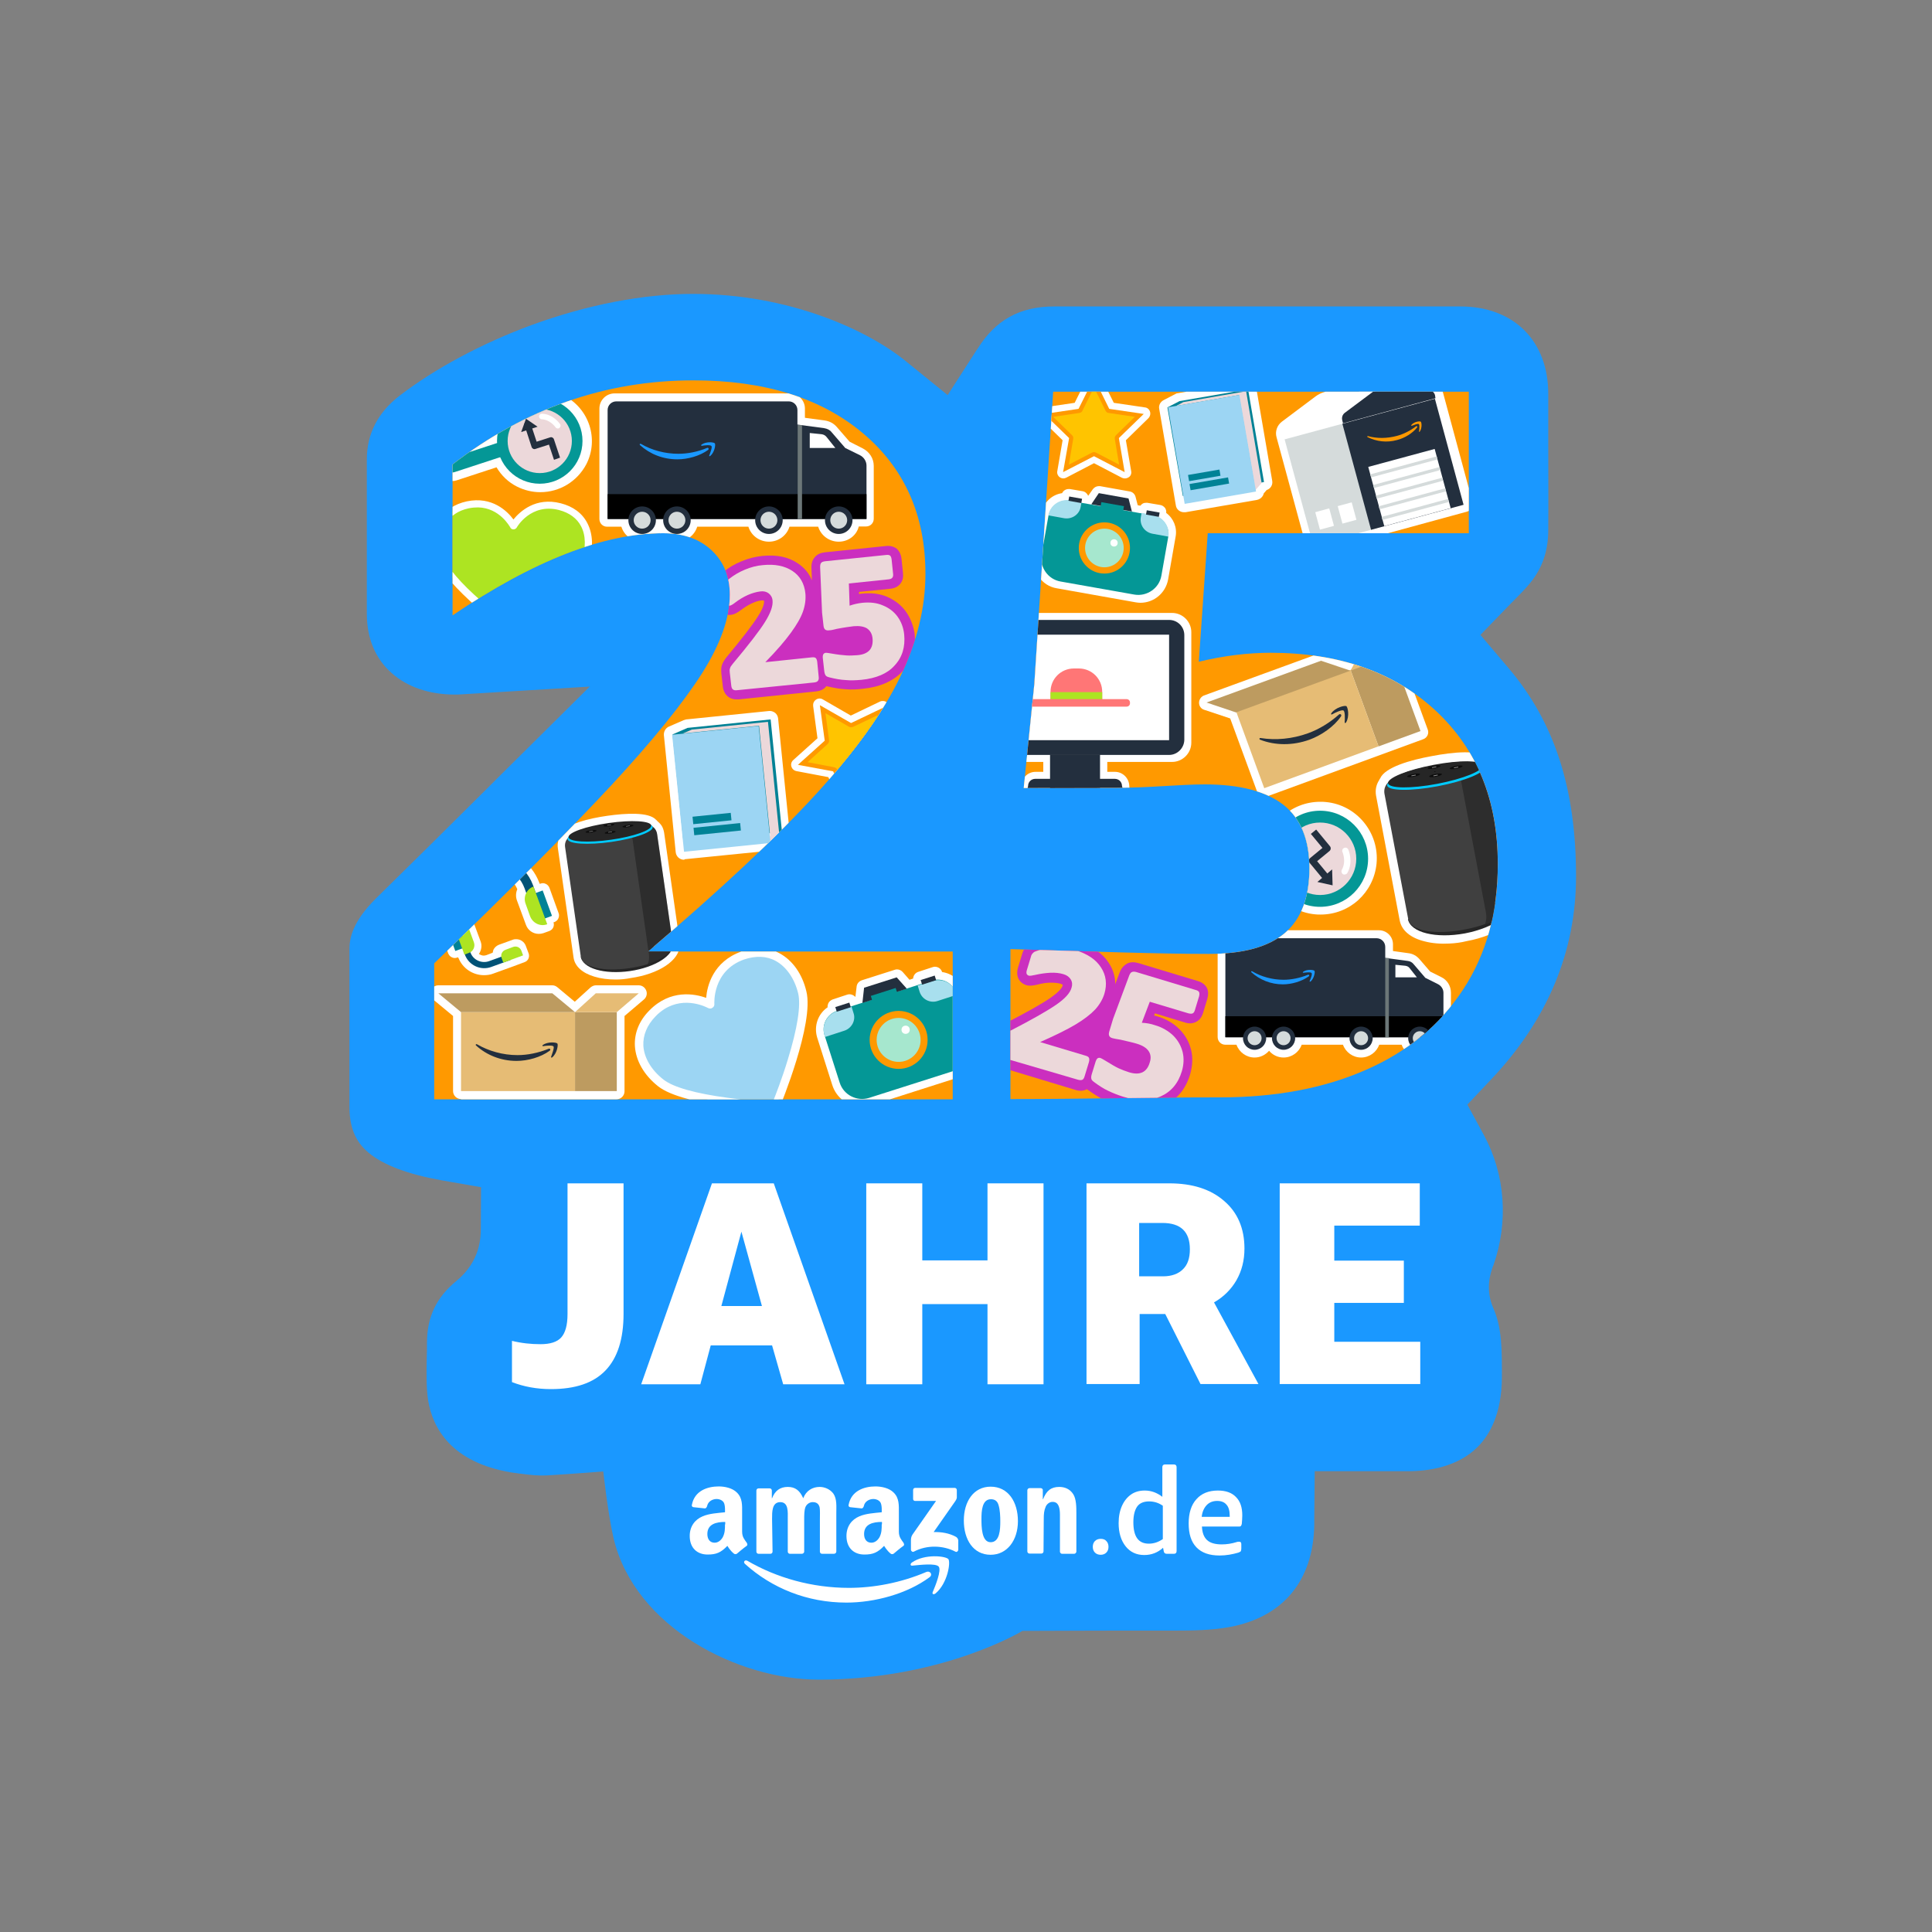 <?xml version="1.0" encoding="utf-8"?>
<!-- Generator: Adobe Illustrator 27.8.1, SVG Export Plug-In . SVG Version: 6.00 Build 0)  -->
<svg version="1.1" id="Ebene_1" xmlns="http://www.w3.org/2000/svg" xmlns:xlink="http://www.w3.org/1999/xlink" x="0px" y="0px"
	 viewBox="0 0 800 800" style="enable-background:new 0 0 800 800;" xml:space="preserve">
<rect x="0" y="0" width="800" height="800" fill="#808080" stroke="none"/>
<style type="text/css">
	.st0{fill:#1A98FF;}
	.st1{fill:#FFFFFF;}
	.st2{fill-rule:evenodd;clip-rule:evenodd;fill:#FFFFFF;}
	.st3{fill:#FF9900;}
	.st4{clip-path:url(#_x35__00000077317118056398702920000004877157674131904442_);}
	.st5{fill:#008296;}
	.st6{fill:#ECD8DA;}
	.st7{fill:#9CD5F3;}
	.st8{fill:#049796;}
	.st9{fill:#A6E7CE;}
	.st10{fill:#A8DFEE;}
	.st11{fill:#232F3E;}
	.st12{fill:#D5DBDB;}
	.st13{fill-rule:evenodd;clip-rule:evenodd;fill:#FF9900;}
	.st14{fill:#FF7676;}
	.st15{fill:#ADE422;}
	.st16{fill-rule:evenodd;clip-rule:evenodd;fill:#1A98FF;}
	.st17{fill-rule:evenodd;clip-rule:evenodd;}
	.st18{fill:#6C7778;}
	.st19{fill:#BD9B60;}
	.st20{fill:#E6BC75;}
	.st21{fill-rule:evenodd;clip-rule:evenodd;fill:#232F3E;}
	.st22{fill:#262626;}
	.st23{fill:#404040;}
	.st24{opacity:0.3;}
	.st25{fill:#00CAFF;}
	.st26{fill:#0D0D0D;}
	.st27{fill:#979797;}
	.st28{fill-rule:evenodd;clip-rule:evenodd;fill:#FFC400;}
	.st29{fill:#CB2FBF;}
	.st30{clip-path:url(#_x32__00000164473370635499517960000001912549198090957454_);}
	.st31{fill-rule:evenodd;clip-rule:evenodd;fill:#008296;}
	.st32{fill:#005276;}
	.st33{fill-rule:evenodd;clip-rule:evenodd;fill:#ADE422;}
</style>
<g>
	<path class="st0" d="M618.4,523.9c6.3-17.9,4.9-37.5-3.9-53.8l-6.9-12.7l9.9-10.5c23.3-24.6,35.1-52.9,35.1-84
		c0-36.4-8.9-63.8-27.9-86.2l-11.7-13.8l12.6-13c0.5-0.5,1-1,1.5-1.5c2.5-2.5,4.6-4.7,6.5-7c5-6.1,7.5-13.2,7.5-22
		c0.1-11.9,0-24.1,0-35.8l0-0.3c0-6.7,0-13.5,0-20.2c0-22-14.3-36.2-36.4-36.2c-28.2,0-56.2,0-84.2,0c-28,0-56,0-84,0
		c-14.2,0-24.3,5.6-31.7,17.5l0,0l0,0c-0.1,0.2-0.2,0.3-0.3,0.4l-12.1,18.8L375,149.5c-15.7-12.8-48.2-27.8-88-27.8
		c-20.8,0-43.9,4.5-66.9,12.9c-20.6,7.6-40,18-54.7,29.3c-8.9,6.9-13.5,15.7-13.5,26.3c0,9.4,0,18.8,0,28.3l0,3.7
		c0,10.7,0,21.3,0,32c0,10.2,3.6,18.7,10.4,24.6c6.4,5.7,15.6,8.8,25.9,8.8c1,0,2,0,3.1-0.1l52.9-3.2l-37.6,37.3l-5.3,5.3
		c-14.9,14.8-30.3,30.1-45.6,45.1c-9.8,9.7-11,16.6-11,21l0,65.5c0,10.9,4.5,15.9,7.9,18.8c6.1,5.1,16.2,8.9,30,11.4l16.6,2.9
		l-0.1,16.8c0,3.8-0.1,13.8-10.1,22c-8.3,6.8-12.2,14.9-12.2,25.7c0,2.2,0,4.4-0.1,6.5l0,0.1c-0.1,6.3-0.2,12.2,0.6,17.3
		c1.9,11.2,9.4,25.5,34.4,29.7c1.8,0.3,4.5,0.6,7,0.9c3.3,0.4,6.6,0.5,9.9,0.2c8.3-0.5,21.2-1.5,21.2-1.5s2,18.1,4.3,27.8
		c8.9,37,51.8,58.4,84.9,58.4c51.3,0,84.4-20.2,84.4-20.2l5.9,0c25.3-0.1,26.6-0.1,48-0.1c1.3,0,2.6,0,3.9,0l0.6,0
		c1.5,0,2.9,0,4.4,0c7.2,0,15.6-0.1,23-1.5c22-4.1,34.5-19,35-42c0-0.8,0-1.7,0-2.7l0.2-19.8l19.8,0l3.9,0l2.5,0l5,0
		c2.5,0,4.9,0,7.3,0c8.7,0,20.8-1.8,29-10.1c4.6-4.6,10-13.3,10-29v0l0,0c0-10.8,0.1-20.2-3.5-28.3c-3.6-8.1-1.1-14.9-0.2-17.5
		L618.4,523.9z"/>
</g>
<g id="Amazon-Logo_00000093891843580732021480000006129164538094437535_">
	<g>
		<path class="st1" d="M455.8,643.8c-1,0-1.8-0.3-2.4-0.9s-0.9-1.4-0.9-2.4s0.3-1.8,0.9-2.4c0.6-0.6,1.4-0.9,2.4-0.9
			c1,0,1.8,0.3,2.3,0.9c0.6,0.6,0.9,1.4,0.9,2.4s-0.3,1.8-0.9,2.4C457.5,643.5,456.7,643.8,455.8,643.8z"/>
		<path class="st1" d="M473.8,643.9c-3.2,0-5.8-1.2-7.7-3.6c-1.9-2.4-2.9-5.6-2.9-9.6c0-2.8,0.5-5.2,1.4-7.2c0.9-2,2.2-3.6,3.8-4.7
			c1.6-1.1,3.5-1.6,5.6-1.6c2.7,0,5.1,0.9,7.3,2.6v-12.3c0-0.7,0.4-1.1,1.1-1.1h3.7c0.7,0,1.1,0.4,1.1,1.1v34.8
			c0,0.7-0.4,1.1-1.1,1.1h-2.9c-0.7,0-1.2-0.3-1.3-1l-0.3-1.5C479.4,642.9,476.8,643.9,473.8,643.9z M475.7,639.2
			c2,0,3.9-0.6,5.8-1.9v-13.8c-1.7-1.2-3.6-1.8-5.7-1.8c-2.2,0-3.9,0.7-4.9,2.1s-1.6,3.6-1.6,6.5
			C469.3,636.3,471.4,639.2,475.7,639.2z"/>
		<path class="st1" d="M505,644.1c-4.2,0-7.4-1.1-9.6-3.4c-2.2-2.3-3.2-5.6-3.2-9.9c0-4.3,1.1-7.7,3.2-10c2.1-2.4,5.1-3.6,8.9-3.6
			c3.3,0,5.8,0.9,7.5,2.7c1.8,1.8,2.6,4.3,2.6,7.6c0,1.1-0.1,2.3-0.2,3.5c-0.1,0.4-0.2,0.7-0.4,0.9c-0.2,0.2-0.4,0.2-0.7,0.2h-15.4
			c0.1,2.5,0.8,4.4,2.1,5.6c1.3,1.2,3.3,1.8,6.1,1.8c2,0,4.1-0.3,6.3-1c0.3-0.1,0.5-0.1,0.6-0.1c0.1,0,0.2,0,0.4,0
			c0.5,0,0.8,0.3,0.8,1v1.8c0,0.5-0.1,0.9-0.2,1.1s-0.5,0.4-1,0.6C510.4,643.6,507.8,644.1,505,644.1z M509.2,628.1v-0.4
			c0-2-0.4-3.6-1.3-4.6c-0.9-1.1-2.2-1.6-3.9-1.6c-1.8,0-3.3,0.6-4.4,1.8c-1.1,1.2-1.8,2.8-2,4.8H509.2z"/>
	</g>
	<g>
		<path class="st2" d="M384.9,653.1c-9.3,6.9-22.8,10.5-34.4,10.5c-16.3,0-30.9-6-42-16c-0.9-0.8-0.1-1.9,1-1.3
			c12,7,26.7,11.2,42,11.2c10.3,0,21.6-2.1,32.1-6.6C385.1,650.3,386.4,652,384.9,653.1L384.9,653.1z"/>
		<path class="st2" d="M388.7,648.7c-1.2-1.5-7.9-0.7-10.9-0.4c-0.9,0.1-1-0.7-0.2-1.3c5.3-3.7,14-2.7,15.1-1.4
			c1,1.3-0.3,10-5.3,14.2c-0.8,0.6-1.5,0.3-1.2-0.5C387.4,656.5,389.9,650.2,388.7,648.7L388.7,648.7z"/>
	</g>
	<g>
		<path class="st2" d="M378.1,620.7V617c0-0.6,0.4-0.9,0.9-0.9l16.3,0c0.5,0,0.9,0.4,0.9,0.9v3.1c0,0.5-0.4,1.2-1.2,2.3l-8.4,12
			c3.1-0.1,6.4,0.4,9.3,2c0.6,0.4,0.8,0.9,0.9,1.4v3.9c0,0.5-0.6,1.2-1.2,0.8c-5-2.6-11.7-2.9-17.2,0c-0.6,0.3-1.2-0.3-1.2-0.8v-3.7
			c0-0.6,0-1.6,0.6-2.5l9.8-14l-8.5,0C378.5,621.6,378.1,621.2,378.1,620.7L378.1,620.7z"/>
		<path class="st2" d="M410.3,620.8c-3.7,0-3.9,5-3.9,8.1c0,3.1,0,9.7,3.8,9.7c3.8,0,4-5.3,4-8.6c0-2.1-0.1-4.7-0.7-6.7
			C413,621.5,411.9,620.8,410.3,620.8L410.3,620.8z M410.2,615.6c7.3,0,11.3,6.3,11.3,14.3c0,7.8-4.4,13.9-11.3,13.9
			c-7.2,0-11.1-6.3-11.1-14.2C399.1,621.8,403.1,615.6,410.2,615.6L410.2,615.6z"/>
		<path class="st2" d="M370.1,643.3c-0.3,0.3-0.9,0.3-1.2,0.1c-1.7-1.3-2.8-3.3-2.8-3.3c-2.7,2.8-4.6,3.6-8.2,3.6
			c-4.2,0-7.4-2.6-7.4-7.7c0-4,2.2-6.8,5.3-8.1c2.7-1.2,6.4-1.4,9.3-1.7c0,0,0.2-3.1-0.6-4.2c-0.7-0.9-1.8-1.3-2.8-1.3
			c-1.8,0-3.6,1-4,2.9c-0.1,0.5-0.5,1-0.9,1l-4.7-0.5c-0.4,0-0.9-0.4-0.7-1c1.1-5.8,6.4-7.6,11.1-7.6c2.4,0,5.6,0.6,7.5,2.5
			c2.4,2.3,2.2,5.3,2.2,8.5v7.7c0,2.3,1,3.3,1.9,4.6c0.3,0.5,0.4,1,0,1.3C372.9,640.9,370.1,643.3,370.1,643.3L370.1,643.3z
			 M365.1,631.2c0,1.9,0,3.5-0.9,5.3c-0.8,1.4-2,2.3-3.4,2.3c-1.9,0-3-1.4-3-3.6c0-4.2,3.8-5,7.4-5V631.2L365.1,631.2z"/>
		<path class="st2" d="M305.2,643.3c-0.3,0.3-0.9,0.3-1.2,0.1c-1.7-1.3-2.8-3.3-2.8-3.3c-2.7,2.8-4.6,3.6-8.2,3.6
			c-4.2,0-7.4-2.6-7.4-7.7c0-4,2.2-6.8,5.3-8.1c2.7-1.2,6.4-1.4,9.3-1.7c0,0,0.2-3.1-0.6-4.2c-0.7-0.9-1.8-1.3-2.8-1.3
			c-1.8,0-3.6,1-4,2.9c-0.1,0.5-0.5,1-0.9,1l-4.7-0.5c-0.4,0-0.9-0.4-0.7-1c1.1-5.8,6.4-7.6,11.1-7.6c2.4,0,5.6,0.6,7.5,2.5
			c2.4,2.3,2.2,5.3,2.2,8.5v7.7c0,2.3,1,3.3,1.9,4.6c0.3,0.5,0.4,1,0,1.3C308,640.9,305.2,643.3,305.2,643.3L305.2,643.3z
			 M300.2,631.2c0,1.9,0,3.5-0.9,5.3c-0.8,1.4-2,2.3-3.4,2.3c-1.9,0-3-1.4-3-3.6c0-4.2,3.8-5,7.4-5V631.2L300.2,631.2z"/>
		<path class="st2" d="M319.7,629c0-2.9-0.1-7,3.4-7c3.5,0,3.1,4.2,3.1,7l0,13.5c0,0.5,0.4,0.9,0.9,0.9h4.9c0.5,0,1-0.4,1-0.9V629
			c0-1.4,0-3.6,0.5-4.9c0.5-1.3,1.8-2.1,3-2.1c1.4,0,2.5,0.5,2.9,2.2c0.2,1,0.1,3.7,0.1,4.8l0,13.5c0,0.5,0.4,0.9,0.9,0.9h4.9
			c0.5,0,1-0.4,1-0.9l0-16c0-2.7,0.3-5.8-1.2-8c-1.4-1.9-3.7-2.8-5.7-2.8c-2.9,0-5.6,1.5-6.8,4.7c-1.4-3.2-3.3-4.7-6.4-4.7
			c-3.1,0-5.3,1.5-6.5,4.7h-0.1v-3.2c0-0.5-0.4-0.9-0.9-0.9h-4.6c-0.5,0-0.9,0.4-0.9,0.9v25.3c0,0.5,0.4,0.9,0.9,0.9h4.9
			c0.5,0,0.9-0.4,0.9-0.9L319.7,629L319.7,629z"/>
		<path class="st2" d="M432.1,642.4c0,0.5-0.4,0.9-0.9,0.9h-4.9c-0.5,0-0.9-0.4-0.9-0.9v-25.3c0-0.5,0.4-0.9,0.9-0.9h4.6
			c0.5,0,0.9,0.4,0.9,0.7v3.9h0.1c1.4-3.5,3.3-5.1,6.7-5.1c2.2,0,4.4,0.8,5.8,3c1.3,2,1.3,5.5,1.3,7.9v16c-0.1,0.4-0.5,0.8-0.9,0.8
			h-5c-0.5,0-0.8-0.4-0.9-0.8l0-15.4c0-5.1-2-5.3-3.1-5.3c-1.3,0-2.4,1-2.8,2c-0.7,1.6-0.8,3.1-0.8,4.9L432.1,642.4L432.1,642.4z"/>
	</g>
</g>
<g id="JAHRE_00000122715368860302734370000004219059329178935711_">
	<path class="st1" d="M211.9,555.2c4.1,1,8,1.4,11.9,1.4c4,0,6.9-0.9,8.6-2.8c1.7-1.9,2.6-5.1,2.6-9.7V490h23.2v54
		c0,10.5-2.5,18.3-7.5,23.5c-5,5.2-12.5,7.7-22.6,7.7c-5.8,0-11.2-1-16.1-2.9V555.2z"/>
	<path class="st1" d="M324.3,573.2l-4.6-16.1h-25.4l-4.3,16.1h-24.5l29.3-83.2h25.6l29.3,83.2H324.3z M298.7,540.8h16.8l-8.5-30.8
		L298.7,540.8z"/>
	<path class="st1" d="M408.9,573.2v-33.2h-27v33.2h-23.2V490h23.2v31.9h27V490h23.2v83.2H408.9z"/>
	<path class="st1" d="M449.9,573.2V490h34.3c9.5,0,17.1,2.4,22.7,7.3c5.6,4.8,8.4,11.4,8.4,19.7c0,4.9-1.1,9.2-3.3,13.1
		c-2.2,3.8-5.3,6.9-9.3,9.2l18.4,33.8h-24l-14.6-29h-10.6v29H449.9z M471.8,528.5h9.8c3.5,0,6.3-1,8.2-2.9c2-1.9,2.9-4.7,2.9-8.3
		c0-7.3-3.8-10.9-11.4-10.9h-9.6V528.5z"/>
	<path class="st1" d="M529.9,573.2V490h58v17.5h-35.4V522h28.8v17.5h-28.8v16.1h35.6v17.5H529.9z"/>
</g>
<path id="_x35__00000103225053316402888320000014180450583622945710_" class="st3" d="M418.4,393c34.1,1,61.2,2,82.1,2
	c14.3,0,24.8-2.9,31.6-8.7c6.7-5.8,10.1-14.7,10.1-26.8c0-11.8-3.6-20.6-10.7-26.2c-7.2-5.6-18-8.5-32.6-8.5
	c-10.5,0-22.6,1.4-36.5,1.4c-14.1,0-29.1,0.1-38.5,0.1l4.4-43.2l7.8-120.9h172.1v58.6H500.1l-3.7,53.2c10.5-2.5,20.4-3.7,29.7-3.7
	c28.3,0,51.1,8,68.3,23.9c17.2,16,25.8,37.1,25.8,63.6c0,20.1-4.8,37.4-14.4,52c-9.6,14.6-23,25.7-40.2,33.2
	c-17.2,7.6-37.4,11.4-60.5,11.4c-31.9,0-55.6,0.7-86.7,0.7V393z"/>
<g id="_x35__Inhalte_00000018215929223170291200000002827253365524539309_">
	<defs>
		<path id="_x35__00000150085179487453088460000017329432825012845968_" d="M418.4,393c34.1,1,61.2,2,82.1,2
			c14.3,0,24.8-2.9,31.6-8.7c6.7-5.8,10.1-14.7,10.1-26.8c0-11.8-3.6-20.6-10.7-26.2c-7.2-5.6-18-8.5-32.6-8.5
			c-10.5,0-22.6,1.4-36.5,1.4c-14.1,0-31.2,0.1-38.5,0.1l4.4-43.2l7.8-120.9h172.1v58.6H500.1l-3.7,53.2c10.5-2.5,20.4-3.7,29.7-3.7
			c28.3,0,51.1,8,68.3,23.9c17.2,16,25.8,37.1,25.8,63.6c0,20.1-4.8,37.4-14.4,52c-9.6,14.6-23,25.7-40.2,33.2
			c-17.2,7.6-37.4,11.4-60.5,11.4c-31.9,0-55.6,0.7-86.7,0.7V393z"/>
	</defs>
	<clipPath id="_x35__00000140721489000519423290000003489217299502844830_">
		<use xlink:href="#_x35__00000150085179487453088460000017329432825012845968_"  style="overflow:visible;"/>
	</clipPath>
	
		<g id="Buch_00000062164545193024278280000014526364312702101946_" style="clip-path:url(#_x35__00000140721489000519423290000003489217299502844830_);">
		<g>
			<path class="st1" d="M490.2,212.1c-1.6,0-3.1-1.2-3.3-2.8l-6.9-40c-0.3-1.5,0.5-2.9,1.8-3.6l5-2.6c0.3-0.2,0.6-0.3,1-0.3
				l28.4-4.9c0.2,0,0.4,0,0.6,0c0.7,0,1.4,0.2,2,0.6c0.7,0.5,1.2,1.3,1.4,2.2l6.6,38.4c0.3,1.7-0.7,3.3-2.3,3.8l-1.2,1.4
				c-0.1,0.5-0.3,0.9-0.6,1.3c-0.5,0.7-1.3,1.2-2.2,1.4l-29.6,5.1C490.6,212.1,490.4,212.1,490.2,212.1z"/>
		</g>
		<g>
			<polygon class="st5" points="488.4,166.1 516.8,161.2 523.4,199.6 489.8,205.4 483.4,168.7 			"/>
			<path class="st6" d="M516,162l-26,4.5l-3,1.6l26-4.5l6.5,37.7l-2.9,2.3l3-0.5c0.1,0,0.2-0.1,0.2-0.1l2.6-3c0,0,0-0.1,0-0.1
				L516,162z"/>
			
				<rect x="486.7" y="165.8" transform="matrix(-0.985 0.17 -0.17 -0.985 1027.688 284.112)" class="st7" width="30" height="40.6"/>
			
				<rect x="492.9" y="199" transform="matrix(0.985 -0.17 0.17 0.985 -26.785 88.207)" class="st5" width="16.2" height="2.6"/>
			
				<rect x="492.3" y="195.5" transform="matrix(0.985 -0.17 0.17 0.985 -26.217 87.798)" class="st5" width="13.2" height="2.6"/>
		</g>
	</g>
	
		<g id="Kamera_00000084512164968195291710000003878731016037916586_" style="clip-path:url(#_x35__00000140721489000519423290000003489217299502844830_);">
		<g>
			<path class="st1" d="M472.2,249.6c-0.7,0-1.4-0.1-2-0.2l-32.6-5.8c-3.1-0.5-5.7-2.2-7.5-4.8c-1.8-2.6-2.5-5.6-1.9-8.7l3.1-17.7
				c0.8-4.4,4.3-7.6,8.5-8.2c0.5-1.1,1.6-1.7,2.7-1.7c0.2,0,0.4,0,0.5,0l5.3,0.9c1.1,0.2,1.9,1,2.3,1.9l1.9-2.7
				c0.6-0.8,1.5-1.3,2.5-1.3c0.2,0,0.4,0,0.5,0l12.3,2.2c1.2,0.2,2.1,1.1,2.4,2.2l0.9,3.5l1.1,0.2c0.2-0.3,0.5-0.5,0.7-0.7
				c0.5-0.4,1.1-0.5,1.7-0.5c0.2,0,0.4,0,0.5,0l5.3,0.9c0.8,0.1,1.5,0.6,2,1.2c0.4,0.6,0.6,1.3,0.5,2.1c3,2.2,4.6,6,3.9,9.8
				l-3.1,17.7C482.7,245.5,477.9,249.6,472.2,249.6C472.2,249.6,472.2,249.6,472.2,249.6z"/>
		</g>
		<g>
			<path class="st8" d="M469.7,246.2l-30.5-5.4c-5.3-0.9-8.8-6-7.9-11.2l2.8-15.8c0.8-4.3,4.9-7.2,9.2-6.4l34,6
				c4.3,0.8,7.2,4.9,6.4,9.2l-2.8,15.8C480,243.6,474.9,247.1,469.7,246.2z"/>
			<circle class="st3" cx="457.3" cy="226.9" r="10.6"/>
			<circle class="st9" cx="457.3" cy="226.9" r="8"/>
			<path class="st10" d="M440.7,214.6l-6.6-1.2v0c0.7-4.1,4.7-6.9,8.8-6.2l4.9,0.9l-0.3,1.7C447,213,443.9,215.1,440.7,214.6z"/>
			<path class="st10" d="M483.8,222.2l-6.6-1.2c-3.2-0.6-5.4-3.6-4.8-6.9l0.3-1.7l4.9,0.9C481.7,214.1,484.5,218.1,483.8,222.2
				L483.8,222.2z"/>
			<circle class="st1" cx="461.3" cy="224.8" r="1.5"/>
			<polygon class="st11" points="468.7,211.8 451.9,208.8 455,204.2 467.3,206.4 			"/>
			
				<rect x="474.5" y="211.6" transform="matrix(0.985 0.175 -0.175 0.985 44.501 -80.167)" class="st11" width="5.4" height="1.8"/>
			
				<rect x="442.4" y="205.9" transform="matrix(0.985 0.175 -0.175 0.985 43.009 -74.641)" class="st11" width="5.4" height="1.8"/>
			
				<rect x="455.5" y="208.6" transform="matrix(0.985 0.175 -0.175 0.985 43.892 -77.246)" class="st8" width="9.5" height="3.7"/>
		</g>
	</g>
	
		<g id="Gebäude_00000022522198865442041550000007091314543421173925_" style="clip-path:url(#_x35__00000140721489000519423290000003489217299502844830_);">
		<g>
			<path class="st1" d="M544.2,229c-0.6,0-1.2-0.2-1.7-0.5c-0.8-0.4-1.4-1.2-1.6-2.1l-12.3-45.3c-0.7-2.4,0.2-5,2.2-6.5l14-10.5
				c1.1-0.8,2.3-1.4,3.7-1.8l23.1-6.3c0.3-0.1,0.5-0.1,0.8-0.1c0,0,1.5,0,1.5,0c0.1,0,0.3,0,0.4,0l17.8,2c2.6,0.3,4.7,2.1,5.4,4.6
				l12.2,45.2c0.2,0.9,0.1,1.8-0.3,2.6c-0.4,0.8-1.2,1.4-2.1,1.6L545,228.9C544.8,229,544.5,229,544.2,229z"/>
		</g>
		<g>
			<path class="st1" d="M549.3,165.8c-0.9,0.2-1.8,0.7-2.5,1.2l-14,10.5c-0.9,0.7-1.3,1.8-1,2.9l0.9,3.2l27-7.3l-1.3-4.9l14.2-11.8
				L549.3,165.8z"/>
			
				<rect x="537.6" y="177.4" transform="matrix(0.965 -0.261 0.261 0.965 -33.151 151.054)" class="st12" width="27.2" height="45.5"/>
			
				<rect x="561.3" y="169.3" transform="matrix(0.965 -0.261 0.261 0.965 -29.991 158.598)" class="st11" width="39.7" height="45.5"/>
			<path class="st11" d="M594.4,164.9l-38.3,10.4l-0.3-1.3c-0.3-1.1,0.1-2.4,1.1-3.1l14.6-10.9c0.6-0.4,1.3-0.6,2.1-0.6l18.1,2.1
				c1.2,0.1,2.2,1,2.5,2.1L594.4,164.9z"/>
			
				<rect x="569.6" y="189" transform="matrix(0.965 -0.261 0.261 0.965 -32.429 159.619)" class="st1" width="28.5" height="25.4"/>
			<g>
				
					<rect x="567.3" y="192.5" transform="matrix(0.965 -0.261 0.261 0.965 -30.282 158.72)" class="st12" width="28.5" height="1.3"/>
				
					<rect x="568.5" y="196.9" transform="matrix(0.965 -0.261 0.261 0.965 -31.392 159.185)" class="st12" width="28.5" height="1.3"/>
				
					<rect x="569.6" y="201.3" transform="matrix(0.965 -0.261 0.261 0.965 -32.501 159.649)" class="st12" width="28.5" height="1.3"/>
				
					<rect x="570.8" y="205.7" transform="matrix(0.965 -0.261 0.261 0.965 -33.611 160.114)" class="st12" width="28.5" height="1.3"/>
				
					<rect x="572" y="210.1" transform="matrix(0.965 -0.261 0.261 0.965 -34.72 160.579)" class="st12" width="28.5" height="1.3"/>
			</g>
			<g>
				<path class="st13" d="M586.8,177c-2,2.5-5.2,4.4-8.3,5.2c-4.3,1.2-8.6,0.6-12.2-1.2c-0.3-0.1-0.2-0.5,0.2-0.4
					c3.6,1,7.8,1,11.9-0.1c2.7-0.7,5.5-2.1,8-4C586.6,176.3,587.1,176.6,586.8,177L586.8,177z"/>
				<path class="st13" d="M587.5,175.6c-0.4-0.3-2.1,0.4-2.9,0.7c-0.2,0.1-0.3-0.1-0.2-0.3c1.1-1.4,3.5-1.7,3.9-1.4
					c0.4,0.3,0.6,2.7-0.4,4.1c-0.2,0.2-0.4,0.2-0.3-0.1C587.7,177.8,587.9,175.9,587.5,175.6L587.5,175.6z"/>
			</g>
			
				<rect x="555" y="208.5" transform="matrix(0.965 -0.261 0.261 0.965 -36.074 153.226)" class="st1" width="6" height="7.5"/>
			
				<rect x="545.7" y="211" transform="matrix(0.965 -0.261 0.261 0.965 -37.055 150.886)" class="st1" width="6" height="7.5"/>
		</g>
	</g>
	
		<g id="Monitor_00000052788756177723928290000008579633038811123079_" style="clip-path:url(#_x35__00000140721489000519423290000003489217299502844830_);">
		<g>
			<path class="st1" d="M427.1,330.1c-1.3,0-2.5-0.6-3.4-1.6c-0.7-0.9-1-2.1-0.8-3.3c0.2-3.1,2.7-5.6,5.9-5.6h3.2v-4.1h-26.8
				c-4.4,0-8-3.6-8-8v-45.7c0-4.4,3.6-8,8-8h80.1c4.4,0,8,3.6,8,8v45.7c0,4.4-3.6,8-8,8h-26.8v4.1h3.2c3.1,0,5.7,2.5,5.9,5.6
				c0.2,1.2-0.1,2.3-0.8,3.3c-0.8,1-2,1.6-3.4,1.6H427.1z"/>
		</g>
		<g>
			<path class="st11" d="M484.1,312.6h-77.8c-3.5,0-6.3-2.8-6.3-6.3V263c0-3.5,2.8-6.3,6.3-6.3h77.8c3.5,0,6.3,2.8,6.3,6.3v43.4
				C490.3,309.8,487.5,312.6,484.1,312.6z"/>
			<rect x="434.8" y="312.4" class="st11" width="20.7" height="14.9"/>
			<path class="st11" d="M465.1,327.2h-39.8l0.4-1.7c0-1.7,1.3-3,3-3h32.9c1.7,0,3,1.3,3,3L465.1,327.2z"/>
			<rect x="406.3" y="262.8" class="st1" width="77.8" height="43.7"/>
			<g>
				<g>
					<path class="st14" d="M456.4,289.6H435v-3.1c0-5.4,4.3-9.7,9.7-9.7h2c5.4,0,9.7,4.3,9.7,9.7V289.6z"/>
					<rect x="435" y="286.6" class="st15" width="21.4" height="3"/>
				</g>
				<path class="st14" d="M466.5,292.6h-41.6c-0.8,0-1.4-0.6-1.4-1.4v-0.3c0-0.8,0.6-1.4,1.4-1.4h41.6c0.8,0,1.4,0.6,1.4,1.4v0.3
					C467.9,292,467.3,292.6,466.5,292.6z"/>
			</g>
		</g>
	</g>
	
		<g id="Transporter_00000167395536520438009340000003539425987922761884_" style="clip-path:url(#_x35__00000140721489000519423290000003489217299502844830_);">
		<g>
			<path class="st1" d="M587.9,437.9c-3.4,0-6.4-2.2-7.5-5.3h-9.3c-1.1,3.1-4.1,5.3-7.5,5.3s-6.4-2.2-7.5-5.3H539
				c-1.1,3.1-4.1,5.3-7.5,5.3c-2.4,0-4.6-1.1-6-2.8c-1.5,1.7-3.6,2.8-6,2.8c-3.4,0-6.4-2.2-7.5-5.3h-4.6c-1.8,0-3.2-1.4-3.2-3.2
				v-38.4c0-3.2,2.6-5.8,5.8-5.8h61c3.2,0,5.8,2.6,5.8,5.8v2.8l6.4,0.9c1.8,0.2,3.4,1.1,4.6,2.5l4.4,5.1l4.6,2.3
				c2.5,1.2,4,3.7,4,6.5v18.4c0,1.8-1.4,3.2-3.2,3.2h-2.1C594.3,435.8,591.4,437.9,587.9,437.9z"/>
		</g>
		<g>
			<path class="st11" d="M573.6,429.5h-66.2v-37.4c0-2,1.6-3.6,3.6-3.6h59c2,0,3.6,1.6,3.6,3.6V429.5z"/>
			<path class="st11" d="M597.6,429.5H563l-0.3-34.3l20.2,2.7c1,0.1,1.9,0.6,2.5,1.4l4.8,5.6l5.2,2.6c1.4,0.7,2.3,2.1,2.3,3.6V429.5
				z"/>
			<g>
				<path class="st16" d="M541.9,404.3c-2.9,2.1-7.1,3.3-10.7,3.3c-5,0-9.6-1.9-13-5c-0.3-0.2,0-0.6,0.3-0.4c3.7,2.2,8.3,3.5,13,3.5
					c3.2,0,6.7-0.7,9.9-2C542,403.4,542.4,403.9,541.9,404.3L541.9,404.3z"/>
				<path class="st16" d="M543.1,402.9c-0.4-0.5-2.4-0.2-3.4-0.1c-0.3,0-0.3-0.2-0.1-0.4c1.7-1.2,4.4-0.8,4.7-0.4
					c0.3,0.4-0.1,3.1-1.6,4.4c-0.2,0.2-0.5,0.1-0.4-0.2C542.7,405.3,543.5,403.4,543.1,402.9L543.1,402.9z"/>
			</g>
			<rect x="507.4" y="420.8" class="st17" width="90.2" height="8.7"/>
			<rect x="573.6" y="396.7" class="st18" width="1.5" height="32.8"/>
			<g>
				<circle class="st11" cx="519.5" cy="429.9" r="4.8"/>
				<circle class="st12" cx="519.5" cy="429.9" r="2.9"/>
			</g>
			<g>
				<circle class="st11" cx="531.5" cy="429.9" r="4.8"/>
				<circle class="st12" cx="531.5" cy="429.9" r="2.9"/>
			</g>
			<g>
				<circle class="st11" cx="563.6" cy="429.9" r="4.8"/>
				<circle class="st12" cx="563.6" cy="429.9" r="2.9"/>
			</g>
			<g>
				<circle class="st11" cx="587.9" cy="429.9" r="4.8"/>
				<circle class="st12" cx="587.9" cy="429.9" r="2.9"/>
			</g>
			<path class="st1" d="M577.8,399.5v5.2h8.9l-3-3.8c-0.4-0.6-1.1-0.9-1.8-1L577.8,399.5z"/>
		</g>
	</g>
	
		<g id="Paket_00000171704301391196514930000014931950962150331822_" style="clip-path:url(#_x35__00000140721489000519423290000003489217299502844830_);">
		<g>
			<path class="st2" d="M523.4,329.7c-1.3,0-2.5-0.8-2.9-2l-11.1-30.2l-10.8-3.6c-1.3-0.4-2.1-1.6-2.1-2.9s0.8-2.5,2-3l47.4-17.3
				c0.3-0.1,0.7-0.2,1.1-0.2c0.3,0,0.7,0.1,1,0.2l9.7,3.3l4.7-8.4c0.4-0.7,1-1.2,1.7-1.4l17.9-6.5c0.3-0.1,0.7-0.2,1.1-0.2
				c0.9,0,1.8,0.4,2.4,1.1c0.8,1,1,2.4,0.3,3.6l-5.7,9.6l11.1,30.3c0.6,1.6-0.2,3.4-1.9,4l-64.7,23.7
				C524.1,329.7,523.7,329.7,523.4,329.7z"/>
		</g>
		<g>
			
				<rect x="564.4" y="273.5" transform="matrix(0.939 -0.344 0.344 0.939 -64.822 214.766)" class="st19" width="18.5" height="33.7"/>
			
				<rect x="516.1" y="285.3" transform="matrix(0.939 -0.344 0.344 0.939 -70.859 204.37)" class="st20" width="50.4" height="33.7"/>
			<polygon class="st19" points="559.2,277.7 511.8,295 499.6,290.9 547,273.6 			"/>
			<polygon class="st20" points="576.5,271.3 559.2,277.7 565.1,266.9 583,260.4 			"/>
			<g>
				<path class="st21" d="M555.3,296.6c-2.9,4.3-8.2,7.9-13.1,9.7c-7,2.5-14.2,2.4-20.4,0c-0.5-0.2-0.3-0.8,0.2-0.7
					c6.2,1,13.1,0.4,19.7-2c4.4-1.6,8.9-4.3,12.7-7.7C554.9,295.4,555.7,295.9,555.3,296.6L555.3,296.6z"/>
				<path class="st21" d="M556.3,294.2c-0.7-0.4-3.5,0.9-4.7,1.6c-0.4,0.2-0.6-0.1-0.3-0.5c1.7-2.4,5.6-3.3,6.2-2.9
					c0.6,0.4,1.4,4.2-0.1,6.7c-0.2,0.4-0.6,0.4-0.6,0C556.9,297.6,557,294.6,556.3,294.2L556.3,294.2z"/>
			</g>
		</g>
	</g>
	
		<g id="Lupe_00000076605845726735194340000008474617630795878815_" style="clip-path:url(#_x35__00000140721489000519423290000003489217299502844830_);">
		<g>
			<path class="st1" d="M515.1,390.6c-1.9,0-3.8-0.9-5-2.4l-0.3-0.4c-2.3-2.8-1.9-6.8,0.9-9.1l15.3-12.6c-2.1-4-2.9-8.5-2.5-13
				c1.2-12,11.1-21.1,23.2-21.1c0.7,0,1.5,0,2.3,0.1c12.8,1.2,22.2,12.7,21,25.5c-1.2,12-11.1,21.1-23.2,21.1c-0.8,0-1.5,0-2.3-0.1
				c-3.2-0.3-6.3-1.3-9-2.8l-16.1,13.3C518.1,390.1,516.6,390.6,515.1,390.6L515.1,390.6z"/>
		</g>
		<g>
			<circle class="st8" cx="546.6" cy="355.6" r="19.9"/>
			<circle class="st6" cx="546.6" cy="355.6" r="15"/>
			<path class="st8" d="M512.8,386.4l-0.5-0.6c-1-1.3-0.9-3.1,0.4-4.2l20.1-16.6l4.2,5.2L517,386.8
				C515.7,387.8,513.8,387.7,512.8,386.4z"/>
			<g>
				<path class="st11" d="M542.8,345.3l2.2-1.8l5.7,6.9c0.5,0.6,0.4,1.5-0.2,2l-5.1,4.2l6.2,7.5l-2.2,1.8l-7.1-8.6
					c-0.5-0.6-0.4-1.5,0.2-2l5.1-4.2L542.8,345.3z"/>
			</g>
			<polygon class="st11" points="545.5,365.2 551.8,366.6 551.6,360 			"/>
			<g>
				<path class="st1" d="M555.8,352.2c0-0.5,0.3-0.9,0.8-1.1c0.7-0.3,1.4,0,1.7,0.7c0.1,0.2,2.2,5.1-0.4,9.7
					c-0.4,0.6-1.2,0.8-1.8,0.5c-0.6-0.4-0.8-1.2-0.5-1.8c2-3.5,0.3-7.3,0.3-7.4C555.8,352.7,555.7,352.4,555.8,352.2z"/>
			</g>
		</g>
	</g>
	
		<g id="Echo_00000053529776244231966240000008746451796508498070_" style="clip-path:url(#_x35__00000140721489000519423290000003489217299502844830_);">
		<path class="st1" d="M600.2,390.7c-3.7,0.2-7.3-0.1-10.3-0.9c-5.8-1.4-9.5-4.5-10.3-8.6l-9.8-51.7c-0.4-2.3,0-4.5,1.3-6.5
			c0.1-0.2,0.2-0.5,0.4-0.7c2-4.6,12.5-7.6,21.3-9.2c8.8-1.7,19.6-2.8,23.2,0.8c0.2,0.2,0.4,0.3,0.6,0.5c0.8,0.6,1.6,1.3,2.1,2.1
			c0.7,1,1.2,2.2,1.4,3.4l9.8,52c0.1,0.4,0.1,0.7,0.1,1.1c0.1,7.3-9.2,14.2-22.7,16.7C604.9,390.3,602.5,390.6,600.2,390.7z
			 M577.3,326L577.3,326L577.3,326z"/>
		<g>
			<path class="st22" d="M583,380.6c1.1,5.6,11.6,8.1,23.6,5.9c12-2.3,20.9-8.5,19.8-14.1L583,380.6z"/>
		</g>
		<g>
			<path class="st23" d="M616.7,320.6l9.8,51.7c1,5.1-8.1,10.4-20.1,12.6c-12,2.3-22.4,0.7-23.3-4.4l-9.8-51.7
				c-1.2-6.4,8.3-9.6,20.3-11.8C605.5,314.7,615.5,314.2,616.7,320.6z"/>
		</g>
		<g class="st24">
			<g>
				<path d="M593.5,317c5.5-1,10.2-0.5,11.5,6.3l10.3,54.6c0.3,1.7,0.2,3.3-0.4,4.7c7.4-2.7,12.2-6.6,11.5-10.3l-9.8-51.7
					C615.5,314.2,605.5,314.7,593.5,317z"/>
			</g>
		</g>
		<g>
			
				<ellipse transform="matrix(0.983 -0.186 0.186 0.983 -49.394 116.234)" class="st25" cx="594.3" cy="321.2" rx="20.5" ry="4.2"/>
		</g>
		<g>
			
				<ellipse transform="matrix(0.983 -0.186 0.186 0.983 -49.261 116.196)" class="st22" cx="594.1" cy="320.4" rx="19.9" ry="4"/>
		</g>
		<g>
			<ellipse transform="matrix(0.983 -0.186 0.186 0.983 -49.051 116.139)" cx="593.9" cy="319.3" rx="0.3" ry="0.1"/>
		</g>
		<g>
			<g>
				
					<ellipse transform="matrix(0.983 -0.186 0.186 0.983 -48.568 117.732)" class="st26" cx="602.7" cy="317.5" rx="2.7" ry="0.6"/>
			</g>
			<g>
				
					<rect x="601.8" y="317.4" transform="matrix(0.983 -0.186 0.186 0.983 -48.568 117.732)" class="st27" width="1.8" height="0.3"/>
			</g>
		</g>
		<g>
			<g>
				
					<ellipse transform="matrix(0.983 -0.186 0.186 0.983 -49.493 114.527)" class="st26" cx="585.1" cy="320.8" rx="2.7" ry="0.6"/>
			</g>
			<g>
				
					<rect x="584.2" y="320.7" transform="matrix(0.983 -0.186 0.186 0.983 -49.493 114.527)" class="st27" width="1.8" height="0.3"/>
			</g>
		</g>
		<g>
			<g>
				
					<ellipse transform="matrix(0.983 -0.186 0.186 0.983 -49.331 116.22)" class="st26" cx="594.2" cy="320.8" rx="2.7" ry="0.6"/>
			</g>
			<g>
				
					<rect x="593.3" y="320.7" transform="matrix(0.983 -0.186 0.186 0.983 -49.331 116.22)" class="st27" width="1.8" height="0.3"/>
			</g>
		</g>
		<g>
			<g>
				
					<ellipse transform="matrix(0.983 -0.186 0.186 0.983 -48.709 116.04)" class="st26" cx="593.6" cy="317.4" rx="2.7" ry="0.6"/>
			</g>
			<g>
				
					<rect x="592.7" y="317.3" transform="matrix(0.983 -0.186 0.186 0.983 -48.709 116.04)" class="st27" width="1.8" height="0.3"/>
			</g>
		</g>
	</g>
	
		<g id="Stern_00000062900707765883362960000012468188607122752700_" style="clip-path:url(#_x35__00000140721489000519423290000003489217299502844830_);">
		<path class="st2" d="M465.7,198.1c-0.4,0-0.8-0.1-1.2-0.3l-11.5-6l-11.5,6c-0.4,0.2-0.8,0.3-1.2,0.3c-0.5,0-1.1-0.2-1.5-0.5
			c-0.8-0.6-1.2-1.6-1-2.5l2.2-12.8l-9.3-9.1c-0.7-0.7-1-1.7-0.7-2.7c0.3-0.9,1.1-1.6,2.1-1.8l12.9-1.9l5.8-11.6
			c0.4-0.9,1.3-1.4,2.3-1.4l0,0c1,0,1.9,0.6,2.3,1.4l5.8,11.6l12.9,1.9c1,0.1,1.8,0.8,2.1,1.8c0.3,0.9,0,2-0.7,2.7l-9.3,9.1
			l2.2,12.8c0.2,1-0.2,2-1,2.5C466.8,198,466.3,198.1,465.7,198.1z"/>
		<polygon class="st13" points="453,156.5 446.6,169.3 432.4,171.4 442.7,181.4 440.2,195.5 453,188.9 465.7,195.5 463.3,181.4 
			473.6,171.4 459.3,169.3 		"/>
		<path class="st28" d="M444.4,181.7c0.1-0.6-0.1-1.1-0.5-1.5l-7.8-7.6l10.8-1.6c0.6-0.1,1.1-0.4,1.3-0.9l4.8-9.7l4.8,9.7
			c0.3,0.5,0.7,0.9,1.3,0.9l10.8,1.6l-7.8,7.6c-0.4,0.4-0.6,1-0.5,1.5l1.8,10.7l-9.6-5c-0.3-0.1-0.5-0.2-0.8-0.2
			c-0.3,0-0.6,0.1-0.8,0.2l-9.6,5L444.4,181.7z"/>
	</g>
	
		<g id="_x32_5_00000170969828981584546030000013951910543497966005_" style="clip-path:url(#_x35__00000140721489000519423290000003489217299502844830_);">
		<g>
			<g>
				<g>
					<path class="st29" d="M493.2,434.7c-0.8-3.2-2.4-6.1-4.9-8.6c-2.4-2.4-5.5-4.2-9.2-5.3c-0.4-0.1-0.8-0.2-1.2-0.3l0.3-0.9
						l12.5,3.8c1.8,0.6,3.5,0.4,4.8-0.4c1.3-0.7,2.2-2,2.7-3.7l1.7-5.6c0.5-1.8,0.5-3.4-0.2-4.7c-0.7-1.3-2-2.3-3.8-2.8l-24.5-7.4
						c-1.7-0.5-3.3-0.5-4.7,0.2c-0.9,0.5-2.2,1.5-3,3.5l-1.9,5c0-3.1-0.9-6.1-2.7-8.8c-2.6-4-6.9-6.9-12.5-8.6
						c-2.8-0.9-5.8-1.3-8.8-1.3c-3,0-6,0.4-8.8,1.2c-1.2,0.3-2.1,0.7-2.8,1.1c-0.9,0.5-1.6,1.2-2.1,2c-0.4,0.6-0.7,1.3-0.9,2.1
						l-1.7,5.6c-0.4,1.4-0.4,2.8,0,3.9c0.5,1.5,1.8,2.7,3.4,3.2c1.2,0.4,2.6,0.3,4.7-0.2c1.8-0.5,3.7-0.8,5.4-0.8
						c1.6,0,3.1,0.1,4.3,0.5c0.2,0.1,0.6,0.2,0.7,0.4c0,0,0.1,0.1,0,0.4c-0.1,0.4-0.9,2.1-4.9,4.9c-3.4,2.4-9.8,6-18.9,10.7l0,0l0,0
						c-1.3,0.7-2.3,1.4-2.9,2.3c-0.6,0.8-1.1,1.8-1.5,3.1l-1.6,5.2c-0.5,1.8-0.4,3.3,0.3,4.7c0.7,1.3,2,2.3,3.7,2.8l31.1,9.4
						c1.8,0.6,3.5,0.4,4.8-0.3c0.2,0.2,0.4,0.4,0.7,0.5c2.2,1.6,4.3,2.9,6.3,3.9c2.1,1,4.3,1.9,6.7,2.7c6.8,2.1,12.9,2,18.1-0.3
						c5.4-2.4,9-6.7,10.9-12.9C493.8,441.3,494,438,493.2,434.7z"/>
				</g>
			</g>
			<path class="st6" d="M415.3,438c-0.7-0.2-1.2-0.5-1.4-1c-0.2-0.4-0.2-1,0-1.7l1.6-5.2c0.2-0.8,0.5-1.4,0.8-1.8
				c0.3-0.4,0.9-0.8,1.7-1.3c9.3-4.8,15.8-8.5,19.4-11c3.6-2.5,5.7-4.8,6.3-7c0.4-1.2,0.3-2.4-0.3-3.4c-0.6-1-1.6-1.8-3-2.2
				c-1.6-0.5-3.4-0.7-5.5-0.6c-2,0.1-4.1,0.4-6.3,0.9c-1.3,0.3-2.1,0.4-2.6,0.3c-0.9-0.3-1.2-1-0.8-2.3l1.7-5.6
				c0.1-0.5,0.3-0.8,0.5-1.1c0.2-0.3,0.5-0.5,0.8-0.8c0.4-0.2,1-0.4,1.9-0.7c2.5-0.7,5-1.1,7.7-1.1c2.7,0,5.3,0.4,7.7,1.1
				c4.8,1.5,8.3,3.8,10.4,7.1c2.1,3.2,2.6,6.9,1.4,10.9c-0.7,2.3-2,4.5-3.8,6.5c-1.9,2-4.6,4.1-8.1,6.2c-3.5,2.1-8.4,4.5-14.7,7.3
				l18.7,5.6c0.8,0.2,1.3,0.5,1.5,0.9c0.2,0.4,0.2,1,0,1.8l-1.8,5.9c-0.2,0.7-0.5,1.2-0.9,1.4c-0.4,0.2-1,0.2-1.8,0L415.3,438z"/>
		</g>
		<path class="st6" d="M465,454.1c-2.2-0.7-4.2-1.5-6.1-2.4c-1.9-0.9-3.8-2.1-5.8-3.6c-0.7-0.5-1.1-0.9-1.2-1.4
			c-0.1-0.5-0.1-1.1,0.2-2l1.6-5.2c0.4-1.2,1-1.7,2-1.4c0.3,0.1,1,0.5,2,1.1c2.4,1.5,4.3,2.6,5.6,3.2c1.3,0.6,2.7,1.1,4.2,1.6
			c2.3,0.7,4.1,0.7,5.6,0c1.4-0.7,2.4-2,3-4.1c0.6-1.8,0.4-3.4-0.5-4.7c-0.9-1.3-2.5-2.3-4.8-3c-1.6-0.5-3.9-1-6.9-1.7
			c-0.7-0.1-1.3-0.2-1.8-0.3c-0.5-0.1-0.9-0.2-1.4-0.3c-0.7-0.2-1.2-0.5-1.4-1c-0.2-0.4-0.2-1,0-1.7l1.6-5.3l6.7-18
			c0.3-0.7,0.6-1.2,1.1-1.4c0.4-0.2,1.1-0.2,1.8,0l24.5,7.4c0.8,0.2,1.3,0.5,1.5,0.9c0.2,0.4,0.2,1,0,1.8l-1.7,5.6
			c-0.2,0.7-0.5,1.2-0.9,1.4c-0.4,0.2-1,0.2-1.8,0l-16-4.8l-3.3,8.7c1.9,0.1,3.7,0.4,5.4,1c3.1,0.9,5.6,2.4,7.6,4.3
			c2,2,3.2,4.2,3.9,6.8c0.6,2.5,0.5,5.2-0.3,7.9c-1.5,5.1-4.5,8.6-8.8,10.5C476.1,455.9,470.9,455.9,465,454.1z"/>
	</g>
</g>
<path id="_x32__00000053506103046286361380000003179010469726660012_" class="st3" d="M179.8,455.1v-56.2
	c31.6-30.5,56-55.1,73.4-73.8c17.3-18.7,29.8-34.2,37.5-46.3c7.7-12.2,11.5-23,11.5-32.5c0-7.5-2.5-13.7-7.5-18.4
	c-5-4.7-11.7-7.1-20.1-7.1c-24.6,0-53.7,11.3-87.2,34v-62.5c30.2-23.2,63.4-34.8,99.8-34.8c29.3,0,52.7,7.3,70,21.8
	c17.3,14.5,26,34,26,58.3c0,14-3.5,28.2-10.5,42.8c-7,14.5-18.6,30.7-34.8,48.4c-16.2,17.7-39.4,39.5-69.6,65.2h126.2v61.2H179.8z"
	/>
<g id="_x32__Inahlte_00000147182676178396837180000009146262543217087641_">
	<defs>
		<path id="_x32__00000096042734470371221540000008367773069974139061_" d="M179.8,455.1v-56.2c31.6-30.5,56-55.1,73.4-73.8
			c17.3-18.7,29.8-34.2,37.5-46.3c7.7-12.2,11.5-23,11.5-32.5c0-7.5-2.5-13.7-7.5-18.4c-5-4.7-11.7-7.1-20.1-7.1
			c-24.6,0-53.7,11.3-87.2,34v-62.5c30.2-23.2,63.4-34.8,99.8-34.8c29.3,0,52.7,7.3,70,21.8c17.3,14.5,26,34,26,58.3
			c0,14-3.5,28.2-10.5,42.8c-7,14.5-18.6,30.7-34.8,48.4c-16.2,17.7-39.4,39.5-69.6,65.2h126.2v61.2H179.8z"/>
	</defs>
	<clipPath id="_x32__00000066515122433661025390000003646981872010025397_">
		<use xlink:href="#_x32__00000096042734470371221540000008367773069974139061_"  style="overflow:visible;"/>
	</clipPath>
	
		<g id="Kamera_00000041296150266446927850000005912762755626211238_" style="clip-path:url(#_x32__00000066515122433661025390000003646981872010025397_);">
		<g>
			<path class="st1" d="M357,458.3c-5.7,0-10.7-3.6-12.4-9.1l-6.2-19.5c-1.5-4.8,0.3-9.9,4.3-12.6c-0.1-0.6,0.1-1.2,0.3-1.7
				c0.4-0.8,1.1-1.3,1.9-1.6l5.8-1.9c0.3-0.1,0.7-0.2,1-0.2c0.9,0,1.8,0.4,2.5,1.1l0,0l0.5-4.2c0.1-1.3,1-2.3,2.2-2.7l13.5-4.3
				c0.3-0.1,0.6-0.2,1-0.2c0.9,0,1.8,0.4,2.4,1.1l2.8,3.2l1.5-0.5c0.1-1.3,0.9-2.4,2.2-2.8l5.8-1.9c0.3-0.1,0.7-0.2,1-0.2
				c1.3,0,2.6,0.8,3,2.2c4.2,0.6,7.7,3.5,9.1,7.7l6.2,19.5c2.2,6.8-1.6,14.2-8.4,16.4L361,457.6C359.7,458.1,358.4,458.3,357,458.3
				L357,458.3z"/>
		</g>
		<g>
			<path class="st8" d="M396,443.1l-36.1,11.5c-5.1,1.6-10.6-1.2-12.2-6.3l-6.3-19.7c-1.3-4.2,1-8.6,5.1-10l39.4-12.6
				c4.2-1.3,8.6,1,10,5.1l6.3,19.7C403.9,436,401.1,441.5,396,443.1z"/>
			<circle class="st3" cx="372.1" cy="430.6" r="12"/>
			<circle class="st9" cx="372.1" cy="430.6" r="9.1"/>
			<path class="st10" d="M349.6,426.8l-8,2.6l-0.2-0.7c-1.3-4.2,1-8.6,5.1-10l6.1-1.9l0.8,2.6C354.5,422.4,352.7,425.8,349.6,426.8z
				"/>
			<path class="st10" d="M396.2,411.9l-8,2.6c-3.1,1-6.4-0.7-7.4-3.8l-0.8-2.6l6.1-1.9c4.2-1.3,8.6,1,10,5.1L396.2,411.9z"/>
			<circle class="st1" cx="375" cy="426.4" r="1.7"/>
			<polygon class="st11" points="375.5,409.4 357.1,415.3 357.8,409 371.3,404.7 			"/>
			
				<rect x="381.3" y="404.6" transform="matrix(0.953 -0.304 0.304 0.953 -105.156 136.148)" class="st11" width="6.1" height="2"/>
			
				<rect x="346" y="415.8" transform="matrix(0.953 -0.304 0.304 0.953 -110.262 125.938)" class="st11" width="6.1" height="2"/>
			
				<rect x="360.9" y="410.4" transform="matrix(0.953 -0.304 0.304 0.953 -108.122 130.989)" class="st8" width="10.8" height="4.2"/>
		</g>
	</g>
	
		<g id="Transporter_00000161597370970768181130000007984431824842383037_" style="clip-path:url(#_x32__00000066515122433661025390000003646981872010025397_);">
		<g>
			<path class="st1" d="M347.3,224.3c-4,0-7.4-2.6-8.5-6.2h-11.9c-1.1,3.6-4.5,6.2-8.5,6.2s-7.4-2.6-8.5-6.2h-21.2
				c-1.1,3.6-4.5,6.2-8.5,6.2c-2.9,0-5.5-1.4-7.2-3.6c-1.6,2.2-4.2,3.6-7.2,3.6c-4,0-7.4-2.6-8.5-6.2h-5.9c-1.8,0-3.2-1.4-3.2-3.2
				v-45.7c0-3.5,2.8-6.3,6.3-6.3h72.5c3.5,0,6.3,2.8,6.3,6.3v3.8l8.2,1.1c2,0.3,3.7,1.2,5,2.7l5.3,6.1l5.5,2.8
				c2.7,1.4,4.5,4.1,4.5,7.2v21.9c0,1.8-1.4,3.2-3.2,3.2h-3C354.7,221.7,351.3,224.3,347.3,224.3z"/>
		</g>
		<g>
			<path class="st11" d="M330.3,214.9h-78.7v-45.1c0-2,1.6-3.6,3.6-3.6h71.4c2,0,3.6,1.6,3.6,3.6V214.9z"/>
			<path class="st11" d="M358.8,214.9h-41.1l-0.4-40.8l24,3.2c1.2,0.2,2.3,0.7,3,1.6l5.7,6.6l6.1,3c1.6,0.8,2.7,2.5,2.7,4.3V214.9z"
				/>
			<g>
				<path class="st16" d="M293.2,186.3c-3.4,2.5-8.4,3.9-12.7,3.9c-6,0-11.4-2.2-15.5-5.9c-0.3-0.3,0-0.7,0.4-0.5
					c4.4,2.6,9.9,4.1,15.5,4.1c3.8,0,8-0.8,11.8-2.4C293.3,185.2,293.7,185.9,293.2,186.3L293.2,186.3z"/>
				<path class="st16" d="M294.6,184.7c-0.4-0.6-2.9-0.3-4-0.1c-0.3,0-0.4-0.3-0.1-0.5c2-1.4,5.2-1,5.5-0.5c0.4,0.5-0.1,3.7-1.9,5.2
					c-0.3,0.2-0.6,0.1-0.4-0.2C294.1,187.5,295,185.2,294.6,184.7L294.6,184.7z"/>
			</g>
			<rect x="251.6" y="204.6" class="st17" width="107.2" height="10.3"/>
			<rect x="330.3" y="176" class="st18" width="1.8" height="38.9"/>
			<g>
				<circle class="st11" cx="265.9" cy="215.4" r="5.7"/>
				<circle class="st12" cx="265.9" cy="215.4" r="3.5"/>
			</g>
			<g>
				<circle class="st11" cx="280.3" cy="215.4" r="5.7"/>
				<circle class="st12" cx="280.3" cy="215.4" r="3.5"/>
			</g>
			<g>
				<circle class="st11" cx="318.4" cy="215.4" r="5.7"/>
				<circle class="st12" cx="318.4" cy="215.4" r="3.5"/>
			</g>
			<g>
				<circle class="st11" cx="347.3" cy="215.4" r="5.7"/>
				<circle class="st12" cx="347.3" cy="215.4" r="3.5"/>
			</g>
			<path class="st1" d="M335.3,179.3v6.2h10.6l-3.6-4.5c-0.5-0.7-1.3-1.1-2.1-1.2L335.3,179.3z"/>
		</g>
	</g>
	
		<g id="Paket_00000121280210936276606930000003345685396710686614_" style="clip-path:url(#_x32__00000066515122433661025390000003646981872010025397_);">
		<g>
			<path class="st2" d="M190.9,455.1c-1.8,0-3.3-1.5-3.3-3.3v-31.1l-8.2-6.8c-1.1-0.9-1.5-2.4-1-3.7c0.5-1.3,1.7-2.2,3.1-2.2h47.2
				c0.8,0,1.5,0.3,2.1,0.8l7.2,6l6.5-5.9c0.6-0.5,1.4-0.9,2.2-0.9h17.8c1.4,0,2.6,0.9,3.1,2.2c0.5,1.3,0.1,2.8-1,3.7l-8,6.8v31.2
				c0,1.8-1.5,3.3-3.3,3.3H190.9z"/>
		</g>
		<g>
			<rect x="238.1" y="419.1" class="st19" width="17.3" height="32.7"/>
			<rect x="190.9" y="419.1" class="st20" width="47.2" height="32.7"/>
			<polygon class="st19" points="238.1,419.1 190.9,419.1 181.5,411.3 228.7,411.3 			"/>
			<polygon class="st20" points="255.4,419.1 238.1,419.1 246.7,411.3 264.5,411.3 			"/>
			<g>
				<path class="st21" d="M227.6,435.1c-3.7,2.7-9.1,4.2-13.7,4.2c-6.5,0-12.4-2.4-16.8-6.4c-0.3-0.3,0-0.7,0.4-0.5
					c4.8,2.8,10.7,4.5,16.8,4.5c4.1,0,8.6-0.9,12.8-2.6C227.7,434,228.2,434.6,227.6,435.1L227.6,435.1z"/>
				<path class="st21" d="M229.2,433.3c-0.5-0.6-3.1-0.3-4.3-0.1c-0.4,0-0.4-0.3-0.1-0.5c2.1-1.5,5.6-1.1,6-0.6
					c0.4,0.5-0.1,4-2.1,5.7c-0.3,0.3-0.6,0.1-0.5-0.2C228.6,436.4,229.6,433.9,229.2,433.3L229.2,433.3z"/>
			</g>
		</g>
	</g>
	
		<g id="Lupe_00000166646037975742904510000007942795215984727947_" style="clip-path:url(#_x32__00000066515122433661025390000003646981872010025397_);">
		<g>
			<path class="st1" d="M223.7,203.8c-3.3,0-6.6-0.8-9.6-2.3c-3.6-1.8-6.5-4.6-8.5-8l-16.5,5.4c-0.6,0.2-1.3,0.3-1.9,0.3
				c-2.7,0-5-1.7-5.8-4.2l-0.1-0.4c-0.5-1.6-0.4-3.2,0.4-4.7c0.7-1.5,2-2.5,3.6-3.1l17.5-5.7c0.2-2.8,1-5.5,2.2-8
				c3.6-7.1,10.9-11.6,18.9-11.6c3.3,0,6.6,0.8,9.6,2.3c10.4,5.3,14.6,18,9.3,28.4C239,199.4,231.7,203.8,223.7,203.8z"/>
		</g>
		<g>
			<circle class="st8" cx="223.5" cy="182.6" r="17.7"/>
			<circle class="st6" cx="223.5" cy="182.6" r="13.3"/>
			<path class="st8" d="M184.4,193.6L184.4,193.6c0.5,1.6,2.2,2.4,3.8,1.9l21.7-7.1l-1.8-5.7l-21.7,7.1
				C184.7,190.4,183.9,192.1,184.4,193.6z"/>
			<g>
				<path class="st11" d="M229.4,190.4l-2.1-6.3l-5.6,1.8c-0.3,0.1-0.7,0.1-1-0.1c-0.3-0.2-0.5-0.4-0.6-0.8l-3.1-9.5l2.5-0.8
					l2.7,8.2l5.6-1.8c0.3-0.1,0.7-0.1,1,0.1c0.3,0.2,0.5,0.4,0.6,0.8l2.5,7.5L229.4,190.4z"/>
			</g>
			<polygon class="st11" points="215.8,178.9 217.8,173.4 222.6,176.7 			"/>
			<g>
				<path class="st1" d="M230.7,177.4c-0.3-0.1-0.5-0.2-0.7-0.5l0,0c0,0-2.1-3.1-5.7-3.3c-0.6,0-1.1-0.6-1.1-1.2
					c0-0.6,0.6-1.1,1.2-1.1c4.8,0.2,7.4,4.2,7.5,4.3c0.4,0.5,0.2,1.3-0.3,1.6C231.4,177.4,231,177.5,230.7,177.4z"/>
			</g>
		</g>
	</g>
	
		<g id="Herz_00000109737596828529357510000009643787965013044139_" style="clip-path:url(#_x32__00000066515122433661025390000003646981872010025397_);">
		<path class="st15" d="M231.8,209.8c-12.9-3.3-19.2,8-19.2,8s-5.8-11.5-18.9-8.7c-11.2,2.4-14.4,12.4-11.3,22.2
			c3.5,10.9,29.3,29.7,29.3,29.7s26.6-17.7,30.5-28.5C245.7,222.7,242.9,212.6,231.8,209.8z"/>
		<path class="st1" d="M211.7,262.4c-0.3,0-0.6-0.1-0.9-0.3c-1.1-0.8-26.3-19.2-29.9-30.4c-1.9-6.1-1.6-11.9,1.1-16.4
			c2.3-4,6.2-6.6,11.3-7.7c10.5-2.2,16.8,4.1,19.3,7.5c2.7-3.3,9.2-9.4,19.6-6.7l0,0c5.1,1.3,8.9,4.1,11,8.2
			c2.4,4.6,2.6,10.5,0.4,16.5c-4,11.1-30,28.5-31.1,29.2C212.3,262.4,212,262.4,211.7,262.4z M198,210.1c-1.2,0-2.6,0.1-4,0.4
			c-4.2,0.9-7.5,3.1-9.3,6.3c-2.2,3.7-2.4,8.8-0.8,14c1.3,4.2,6.7,10.5,15.5,18.2c5.3,4.7,10.4,8.6,12.4,10c2-1.4,7.3-5.1,12.8-9.5
			c9.1-7.4,14.7-13.5,16.2-17.6c1.9-5.1,1.8-10.2-0.2-14c-1.7-3.3-4.9-5.6-9.1-6.7l0,0c-11.7-3-17.5,7.1-17.5,7.2
			c-0.3,0.5-0.8,0.8-1.4,0.8s-1.1-0.3-1.3-0.8C211.1,218.1,206.9,210.3,198,210.1z"/>
	</g>
	
		<g id="Herz_00000060003259012278524340000009487184899400741799_" style="clip-path:url(#_x32__00000066515122433661025390000003646981872010025397_);">
		<path class="st7" d="M307.6,395.7c-14.7,5.2-13.5,20.2-13.5,20.2s-13.1-7.4-23.9,3.8c-9.3,9.5-5.9,21.3,3.5,28.8
			c10.4,8.3,47.5,9.7,47.5,9.7s14.2-34.3,11.1-47.3C329.4,399.2,320.1,391.3,307.6,395.7z"/>
		<path class="st1" d="M322.1,459.6c-0.3,0.2-0.7,0.3-1,0.3c-1.5-0.1-37.8-1.6-48.6-10.1c-5.8-4.6-9.2-10.5-9.6-16.6
			c-0.3-5.3,1.7-10.5,6-14.8c8.7-8.9,18.9-6.9,23.5-5.2c0.4-4.9,2.8-15,14.6-19.2l0,0c5.7-2,11.2-1.8,15.9,0.8
			c5.3,2.9,9.3,8.5,11,15.7c3.3,13.3-10.6,46.9-11.2,48.4C322.7,459.2,322.4,459.4,322.1,459.6z M275,417.9c-1.2,0.8-2.4,1.7-3.6,3
			c-3.5,3.6-5.2,7.8-5,12.1c0.3,5,3.3,10.1,8.3,14c4,3.2,13.3,5.8,26.8,7.6c8.2,1.1,15.6,1.5,18.5,1.7c1.1-2.7,3.8-9.6,6.2-17.5
			c4-13,5.5-22.5,4.3-27.5c-1.5-6.1-4.9-11-9.3-13.4c-3.8-2.1-8.3-2.2-13.1-0.6l0,0c-13.2,4.7-12.3,18.2-12.3,18.4
			c0.1,0.7-0.3,1.3-0.8,1.6c-0.5,0.4-1.2,0.4-1.8,0.1C292.8,417.2,283.8,412.3,275,417.9z"/>
	</g>
	
		<g id="Buch_00000086653885933043348500000000539935533471875459_" style="clip-path:url(#_x32__00000066515122433661025390000003646981872010025397_);">
		<g>
			<path class="st1" d="M283.2,356c-1.7,0-3.2-1.3-3.4-3.1l-4.9-48.5c-0.1-1.5,0.7-2.9,2-3.5l6.2-2.7c0.3-0.1,0.7-0.2,1-0.3
				l34.4-3.5c0.1,0,0.2,0,0.3,0c0.8,0,1.5,0.3,2.2,0.8c0.7,0.6,1.1,1.4,1.2,2.3l4.7,46.5c0.2,1.8-1,3.4-2.8,3.7l-1.8,1.9
				c-0.3,1.4-1.5,2.5-3,2.6l-35.9,3.6C283.5,356,283.4,356,283.2,356z"/>
		</g>
		<g>
			<polygon class="st5" points="284.7,301.4 319.1,297.9 323.8,344.5 283,348.6 278.5,304.1 			"/>
			<path class="st6" d="M318,298.9l-31.5,3.2l-3.7,1.6l31.5-3.2l4.6,45.6l-3.6,2.6l3.7-0.4c0.1,0,0.2-0.1,0.3-0.1l3.3-3.4
				c0,0,0-0.1,0-0.1L318,298.9z"/>
			
				<rect x="280.8" y="302.2" transform="matrix(-0.995 0.101 -0.101 -0.995 628.979 621.389)" class="st7" width="36" height="48.7"/>
			
				<rect x="287.1" y="341.9" transform="matrix(0.995 -0.101 0.101 0.995 -33.024 31.578)" class="st5" width="19.4" height="3.1"/>
			
				<rect x="286.7" y="337.5" transform="matrix(0.995 -0.101 0.101 0.995 -32.593 31.332)" class="st5" width="15.9" height="3.1"/>
		</g>
	</g>
	
		<g id="Stern_00000004513330794831896470000017805319878614482095_" style="clip-path:url(#_x32__00000066515122433661025390000003646981872010025397_);">
		<path class="st2" d="M368.4,292.3c0.1,0.4,0.1,0.9,0,1.3l-2.8,13.2l9.3,9.8c0.3,0.3,0.5,0.7,0.6,1.1c0.2,0.5,0.1,1.1-0.1,1.7
			c-0.4,1-1.2,1.6-2.2,1.7l-13.4,1.4l-6.4,11.8c-0.5,0.9-1.4,1.5-2.5,1.4c-1,0-1.9-0.7-2.4-1.6l-5.5-12.3l-13.2-2.5
			c-1-0.2-1.8-0.9-2.1-1.9l0,0c-0.3-1,0-2,0.8-2.7l10-9l-1.8-13.4c-0.1-1,0.3-2,1.2-2.6c0.9-0.6,2-0.6,2.8-0.1l11.6,6.7l12.1-5.8
			c0.9-0.4,2-0.3,2.8,0.3C367.9,291.3,368.2,291.7,368.4,292.3z"/>
		<polygon class="st13" points="330.4,316.7 345,319.4 351.1,333.1 358.2,320 372.9,318.4 362.7,307.6 365.8,293 352.4,299.4 
			339.5,292 341.5,306.7 		"/>
		<path class="st28" d="M358,318.2c-0.6,0.1-1.1,0.4-1.4,0.9l-5.3,9.9l-4.6-10.3c-0.2-0.5-0.7-0.9-1.3-1l-11-2.1l8.3-7.5
			c0.4-0.4,0.7-1,0.6-1.6l-1.5-11.2l9.7,5.6c0.5,0.3,1.1,0.3,1.7,0.1l10.1-4.8l-2.3,11c-0.1,0.3,0,0.6,0,0.9s0.2,0.5,0.4,0.7
			l7.7,8.2L358,318.2z"/>
	</g>
	
		<g id="_x32_5_00000101073125211908148700000000413706908765829272_" style="clip-path:url(#_x32__00000066515122433661025390000003646981872010025397_);">
		<g>
			<g>
				<g>
					<path class="st29" d="M375,253.1c-1.9-2.6-4.5-4.6-7.7-6c-3.1-1.3-6.6-1.7-10.4-1.3c-0.4,0-0.8,0.1-1.2,0.2l0-0.9l12.9-1.3
						c1.9-0.2,3.3-0.9,4.3-2.2c0.9-1.2,1.2-2.6,1-4.4l-0.6-5.8c-0.2-1.8-0.9-3.2-2-4.2c-1.2-0.9-2.7-1.3-4.5-1.1l-25.2,2.6
						c-1.8,0.2-3.2,0.8-4.2,2c-0.7,0.8-1.5,2.2-1.4,4.4l0.2,5.2c-1.2-2.9-3.1-5.2-5.8-7c-3.9-2.7-8.9-3.7-14.7-3.1
						c-2.9,0.3-5.8,1-8.6,2.2c-2.8,1.1-5.3,2.6-7.5,4.4c-1,0.8-1.7,1.4-2.1,2c-0.6,0.8-1,1.7-1.2,2.6c-0.1,0.7-0.1,1.4-0.1,2.3
						l0.6,5.7c0.2,1.5,0.7,2.7,1.5,3.6c1.1,1.2,2.7,1.8,4.3,1.6c1.2-0.1,2.5-0.7,4.2-2c1.5-1.1,3-2.1,4.6-2.8
						c1.5-0.7,2.8-1.1,4.1-1.2c0.2,0,0.6,0,0.8,0.1c0,0,0.1,0.1,0.1,0.3c0,0.5,0,2.3-2.6,6.3c-2.2,3.5-6.6,9.2-13.1,17l0,0l0,0
						c-0.9,1.2-1.5,2.2-1.8,3.2c-0.3,1-0.3,2.1-0.2,3.4l0.6,5.3c0.2,1.8,0.9,3.2,2.1,4.2c1.2,1,2.7,1.3,4.5,1.2l32-3.3
						c1.9-0.2,3.3-0.9,4.3-2.2c0.3,0.1,0.5,0.2,0.8,0.2c2.6,0.6,5,1,7.2,1.1c2.3,0.2,4.7,0.1,7.1-0.2c7-0.7,12.5-3.1,16.4-7.2
						c4-4.2,5.7-9.6,5-15.9C378.1,258.8,376.9,255.7,375,253.1z"/>
				</g>
			</g>
			<path class="st6" d="M305.2,285.8c-0.8,0.1-1.3,0-1.7-0.3c-0.4-0.3-0.6-0.8-0.7-1.6l-0.6-5.3c-0.1-0.8-0.1-1.4,0.1-1.9
				c0.1-0.5,0.5-1.1,1.1-1.8c6.6-7.9,11.1-13.7,13.4-17.4c2.3-3.7,3.3-6.6,3.1-8.8c-0.1-1.3-0.7-2.3-1.6-3c-0.9-0.7-2.1-1-3.5-0.8
				c-1.6,0.2-3.4,0.7-5.2,1.5c-1.8,0.8-3.6,1.9-5.3,3.2c-1,0.8-1.8,1.2-2.2,1.2c-0.9,0.1-1.5-0.5-1.6-1.8l-0.6-5.7
				c0-0.5,0-0.9,0-1.2c0.1-0.3,0.2-0.7,0.5-1c0.3-0.3,0.7-0.8,1.4-1.3c2-1.6,4.2-2.9,6.6-3.9c2.4-1,4.9-1.7,7.5-1.9
				c4.9-0.5,9,0.3,12.2,2.4c3.2,2.1,5,5.3,5.4,9.4c0.2,2.4-0.1,4.8-1,7.4c-0.9,2.6-2.6,5.5-5,8.8c-2.4,3.3-5.9,7.4-10.6,12.2l19.2-2
				c0.8-0.1,1.4,0,1.7,0.3c0.3,0.3,0.5,0.8,0.6,1.6l0.6,6.1c0.1,0.8,0,1.3-0.3,1.7c-0.3,0.4-0.8,0.6-1.6,0.7L305.2,285.8z"/>
		</g>
		<path class="st6" d="M356.7,281.5c-2.3,0.2-4.4,0.3-6.5,0.1c-2.1-0.1-4.3-0.5-6.7-1.1c-0.8-0.2-1.3-0.4-1.6-0.8
			c-0.3-0.4-0.5-1-0.6-1.9l-0.6-5.4c-0.1-1.3,0.3-2,1.3-2.1c0.3,0,1.1,0.1,2.2,0.3c2.8,0.5,4.9,0.7,6.3,0.8c1.4,0.1,2.9,0,4.5-0.1
			c2.4-0.2,4-0.9,5.1-2.1c1-1.2,1.4-2.8,1.2-4.9c-0.2-1.9-1-3.2-2.3-4.1c-1.3-0.8-3.2-1.1-5.5-0.9c-1.6,0.2-3.9,0.5-7,1.1
			c-0.7,0.2-1.3,0.3-1.7,0.4c-0.5,0.1-0.9,0.2-1.4,0.2c-0.8,0.1-1.3,0-1.7-0.3c-0.4-0.3-0.6-0.8-0.7-1.6l-0.6-5.4l-0.8-18.9
			c0-0.8,0.1-1.3,0.4-1.7c0.3-0.4,0.9-0.6,1.7-0.7l25.2-2.6c0.8-0.1,1.4,0,1.7,0.3c0.3,0.3,0.5,0.8,0.6,1.6l0.6,5.8
			c0.1,0.8,0,1.3-0.3,1.7c-0.3,0.4-0.8,0.6-1.6,0.7l-16.4,1.7l0.3,9.2c1.7-0.6,3.5-1,5.3-1.2c3.2-0.3,6,0,8.5,1.1
			c2.5,1,4.6,2.6,6.1,4.7c1.5,2.1,2.4,4.5,2.7,7.3c0.5,5.2-0.8,9.5-4,12.9C367.5,278.9,362.8,280.9,356.7,281.5z"/>
	</g>
	
		<g id="Echo_00000157280348826220997790000000075480719639970203_" style="clip-path:url(#_x32__00000066515122433661025390000003646981872010025397_);">
		<path class="st1" d="M255,405.6c-3.3,0-6.3-0.4-8.9-1.2c-5-1.5-8.1-4.3-8.6-7.9l-6.5-45.3c-0.3-2,0.2-3.9,1.4-5.6
			c0.1-0.2,0.2-0.4,0.3-0.6c1.9-3.9,11.1-6.1,18.8-7.2c7.7-1.1,17.1-1.6,20.1,1.6c0.2,0.1,0.3,0.3,0.5,0.5c0.7,0.6,1.3,1.2,1.8,1.9
			c0.6,0.9,0.9,1.9,1.1,3l6.5,45.6c0,0.3,0,0.6,0,1c-0.2,6.3-8.6,11.9-20.4,13.6C259.1,405.4,257,405.6,255,405.6z M237.6,348.5
			L237.6,348.5L237.6,348.5z"/>
		<g>
			<path class="st22" d="M240.5,396.1c0.7,4.9,9.8,7.5,20.3,6c10.5-1.5,18.5-6.6,17.8-11.4L240.5,396.1z"/>
		</g>
		<g>
			<path class="st23" d="M272.1,345.4l6.5,45.3c0.6,4.4-7.5,8.7-18,10.2c-10.5,1.5-19.5-0.3-20.1-4.8l-6.5-45.3
				c-0.8-5.6,7.6-8,18.1-9.5C262.6,339.8,271.3,339.8,272.1,345.4z"/>
		</g>
		<g class="st24">
			<g>
				<path d="M252.1,341.3c4.8-0.7,8.9,0,9.8,6l6.8,47.9c0.2,1.5,0,2.9-0.5,4.1c6.5-2,10.8-5.2,10.4-8.5l-6.5-45.3
					C271.3,339.8,262.6,339.8,252.1,341.3z"/>
			</g>
		</g>
		<g>
			<ellipse transform="matrix(0.99 -0.141 0.141 0.99 -46.071 39.017)" class="st25" cx="252.6" cy="345" rx="17.8" ry="3.7"/>
		</g>
		<g>
			<ellipse transform="matrix(0.99 -0.141 0.141 0.99 -45.982 38.998)" class="st22" cx="252.5" cy="344.3" rx="17.3" ry="3.5"/>
		</g>
		<g>
			<ellipse transform="matrix(0.99 -0.141 0.141 0.99 -45.842 38.97)" cx="252.4" cy="343.3" rx="0.3" ry="0.1"/>
		</g>
		<g>
			<g>
				<ellipse transform="matrix(0.99 -0.141 0.141 0.99 -45.598 40.036)" class="st26" cx="260" cy="342.1" rx="2.3" ry="0.5"/>
			</g>
			<g>
				<rect x="259.2" y="342" transform="matrix(0.99 -0.141 0.141 0.99 -45.598 40.036)" class="st27" width="1.6" height="0.2"/>
			</g>
		</g>
		<g>
			<g>
				
					<ellipse transform="matrix(0.99 -0.141 0.141 0.99 -46.059 37.894)" class="st26" cx="244.7" cy="344.3" rx="2.3" ry="0.5"/>
			</g>
			<g>
				
					<rect x="243.9" y="344.2" transform="matrix(0.99 -0.141 0.141 0.99 -46.059 37.894)" class="st27" width="1.6" height="0.2"/>
			</g>
		</g>
		<g>
			<g>
				
					<ellipse transform="matrix(0.99 -0.141 0.141 0.99 -46.029 39.01)" class="st26" cx="252.6" cy="344.7" rx="2.3" ry="0.5"/>
			</g>
			<g>
				
					<rect x="251.8" y="344.5" transform="matrix(0.99 -0.141 0.141 0.99 -46.029 39.01)" class="st27" width="1.6" height="0.2"/>
			</g>
		</g>
		<g>
			<g>
				
					<ellipse transform="matrix(0.99 -0.141 0.141 0.99 -45.613 38.921)" class="st26" cx="252.1" cy="341.7" rx="2.3" ry="0.5"/>
			</g>
			<g>
				
					<rect x="251.4" y="341.6" transform="matrix(0.99 -0.141 0.141 0.99 -45.613 38.921)" class="st27" width="1.6" height="0.2"/>
			</g>
		</g>
	</g>
	
		<g id="Headset_00000009564542944167600730000018300412659011669126_" style="clip-path:url(#_x32__00000066515122433661025390000003646981872010025397_);">
		<g>
			<g>
				<g>
					<path class="st2" d="M200.4,403.8c-4.6,0-8.8-2.8-10.5-7c-0.1-0.1-0.2-0.3-0.2-0.4l-0.4,0.1c-0.3,0.1-0.6,0.2-1,0.2
						c-0.4,0-0.8-0.1-1.2-0.3c-0.7-0.3-1.2-0.9-1.5-1.6l-3.8-10.5c-0.5-1.5,0.2-3.1,1.7-3.6l0.3-0.1l-0.2-0.5
						c-1.9-5.3-1.7-11,0.7-16.2c2.4-5.1,6.6-9,11.9-11c2.3-0.9,4.8-1.3,7.2-1.3c8.8,0,16.8,5.6,19.9,13.9l0.2,0.5l0.3-0.1
						c0.3-0.1,0.6-0.2,1-0.2c0.4,0,0.8,0.1,1.2,0.3c0.7,0.3,1.2,0.9,1.5,1.6l3.8,10.5c0.3,0.7,0.2,1.5-0.1,2.2
						c-0.3,0.7-0.9,1.2-1.6,1.5l-0.4,0.1c0.2,0.7,0.2,1.4-0.1,2.1c-0.3,0.7-0.9,1.2-1.6,1.5l-2.5,0.9c-0.6,0.2-1.3,0.3-1.9,0.3l0,0
						c-2.4,0-4.5-1.5-5.3-3.7l-3.8-10.3c-0.5-1.5-0.4-3.1,0.2-4.5c-1.8-4.3-6.1-7.2-10.9-7.2c-1.4,0-2.7,0.2-4,0.7
						c-5.9,2.2-9,8.6-7.2,14.5c1.4,0.6,2.6,1.8,3.1,3.3l3.8,10.3c0.7,1.8,0.3,3.8-0.7,5.2c0.6,0.4,1.3,0.7,2,0.7
						c0.4,0,0.7-0.1,1.1-0.2l2.6-1c0.1-0.4,0.2-0.8,0.3-1.2c0.5-1,1.3-1.7,2.3-2.1l5.8-2.1c0.5-0.2,0.9-0.2,1.4-0.2
						c1.7,0,3.3,1.1,3.9,2.7l1.2,3.2c0.5,1.5-0.2,3.1-1.7,3.6l-4.8,1.8c-0.1,0-0.2,0.1-0.3,0.1l-8,2.9
						C203.1,403.6,201.7,403.8,200.4,403.8z"/>
				</g>
			</g>
		</g>
		
			<rect x="186.3" y="382.2" transform="matrix(0.939 -0.344 0.344 0.939 -121.731 88.466)" class="st31" width="5" height="11.2"/>
		
			<rect x="222" y="369.1" transform="matrix(-0.939 0.344 -0.344 -0.939 563.991 649.455)" class="st31" width="5" height="11.2"/>
		<path class="st32" d="M222.4,371.2l-3.5,1.3l-1.7-4.7c-2.8-7.6-11.2-11.5-18.7-8.7c-7.6,2.8-11.5,11.2-8.7,18.7l1.4,3.8l-3.5,1.3
			l-1.4-3.8c-3.5-9.5,1.4-20,10.9-23.5c9.5-3.5,20,1.4,23.5,10.9L222.4,371.2z"/>
		<path class="st32" d="M211.4,397.5l-8,2.9c-4.4,1.6-9.3-0.7-10.9-5.1l-0.4-1l2.3-0.9l0.4,1c1.1,3.1,4.6,4.7,7.7,3.6l8-2.9
			L211.4,397.5z"/>
		<path class="st33" d="M194.1,394.6l-1.8,0.7l-5.7-15.6h0c2.8-1,6,0.4,7,3.3l2.6,7.1C196.9,391.9,196,394,194.1,394.6z"/>
		<path class="st33" d="M226.6,382.7L226.6,382.7l-5.7-15.6l0,0c-2.8,1-4.3,4.2-3.3,7l1.9,5.3C220.6,382.3,223.8,383.8,226.6,382.7z
			"/>
		<path class="st33" d="M216.6,395.6l-8.2,3l-0.7-1.9c-0.5-1.4,0.2-2.9,1.6-3.4l3.2-1.2c1.4-0.5,2.9,0.2,3.4,1.6L216.6,395.6z"/>
	</g>
</g>
</svg>
